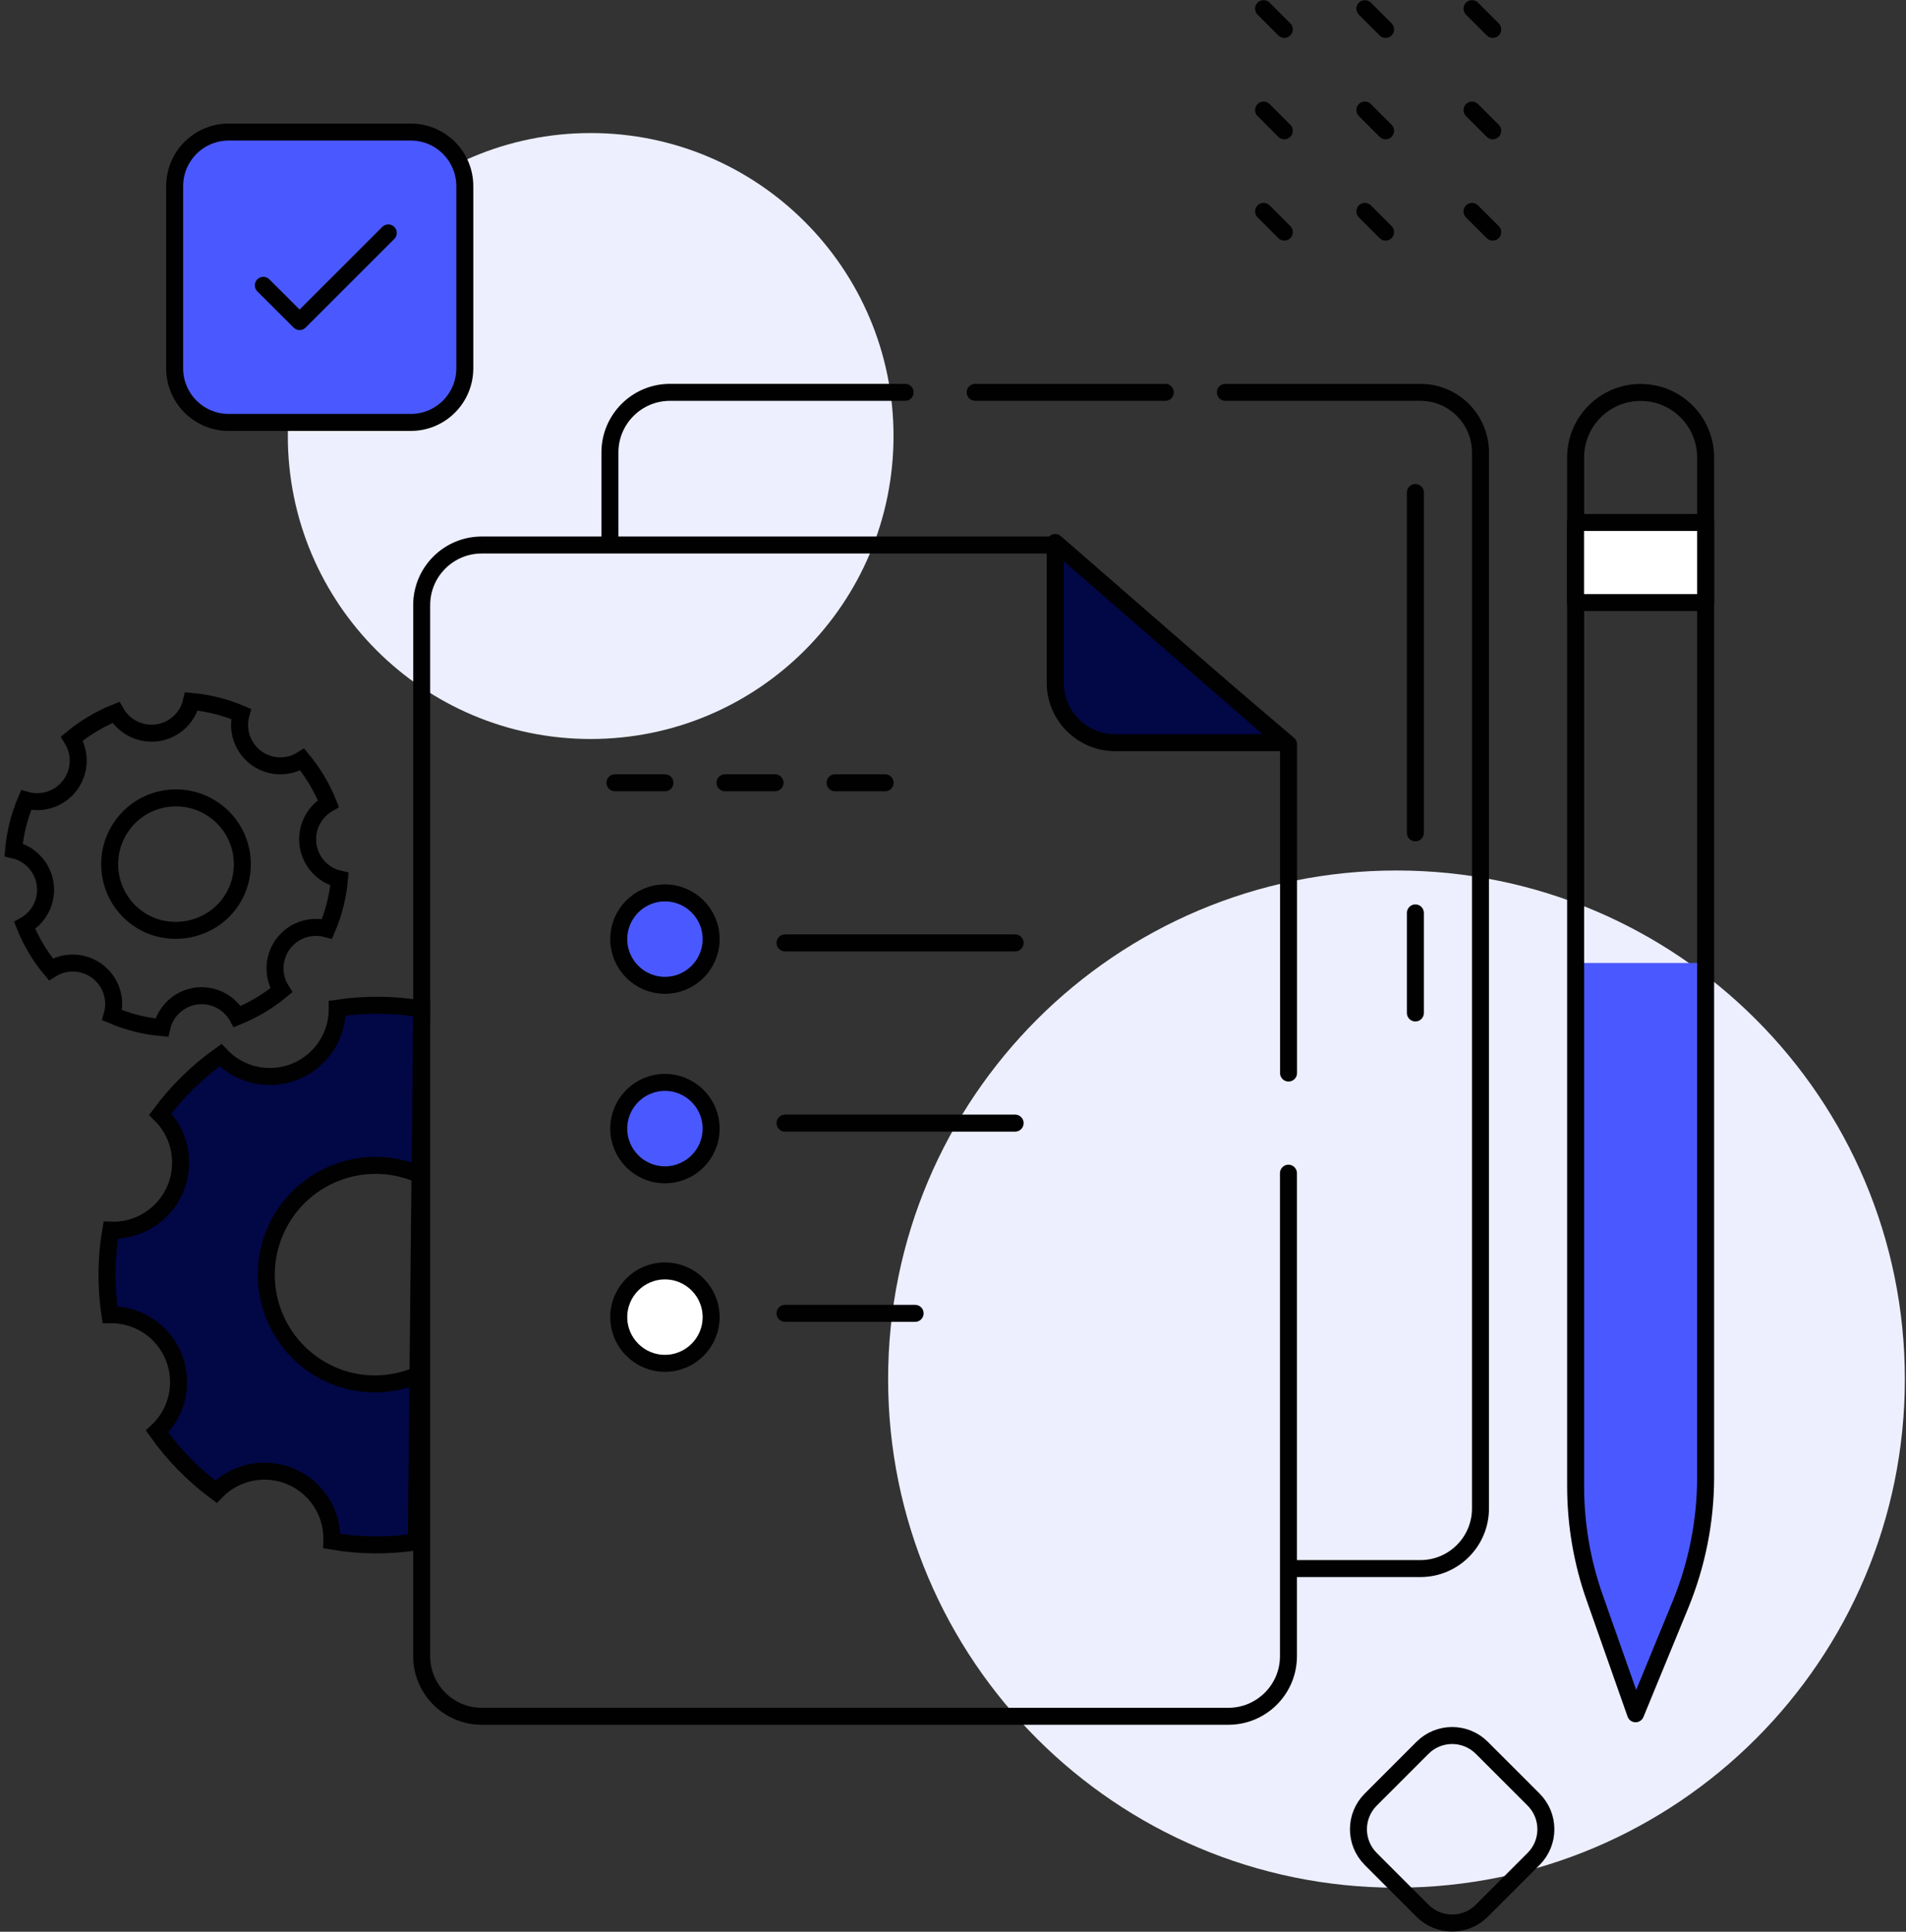 <svg width="306" height="310" viewBox="0 0 306 310" fill="none" xmlns="http://www.w3.org/2000/svg">
<rect x="0" y="0" width="306" height="310" fill="#333333" stroke="none"/>
<path d="M94.829 118.591C121.682 118.591 143.45 96.823 143.45 69.971C143.45 43.119 121.682 21.351 94.829 21.351C67.977 21.351 46.209 43.119 46.209 69.971C46.209 96.823 67.977 118.591 94.829 118.591Z" fill="#EDEFFF"/>
<path d="M224.199 302.927C269.275 302.927 305.816 266.386 305.816 221.31C305.816 176.234 269.275 139.693 224.199 139.693C179.123 139.693 142.582 176.234 142.582 221.31C142.582 266.386 179.123 302.927 224.199 302.927Z" fill="#EDEFFF"/>
<path d="M270.55 255.65L262.572 275.017L255.404 254.725C253.77 250.086 252.932 245.201 252.932 240.272V154.536H273.817V239.116C273.831 244.782 272.718 250.404 270.55 255.65Z" fill="#4A59FF"/>
<path d="M67.7 161.922C63.22 161.155 58.638 161.127 54.143 161.791C54.215 167.775 49.431 172.675 43.448 172.747C40.413 172.79 37.493 171.547 35.412 169.322C31.697 171.952 28.431 175.161 25.728 178.803C28.937 181.939 29.876 186.709 28.128 190.842C26.364 194.961 22.259 197.577 17.779 197.418C17.013 201.899 16.984 206.48 17.649 210.975C19.166 210.961 20.67 211.25 22.072 211.843C27.564 214.17 30.137 220.514 27.809 226.021C27.217 227.423 26.335 228.68 25.208 229.721C27.838 233.421 31.033 236.688 34.675 239.39C38.823 235.098 45.674 234.968 49.981 239.13C52.192 241.269 53.392 244.246 53.276 247.311C57.756 248.077 62.338 248.105 66.833 247.441L67.7 161.922ZM67.686 220.399C63.509 222.35 58.609 222.697 54.056 220.963C44.705 217.393 40.268 206.813 44.156 197.693C47.943 188.775 58.248 184.627 67.151 188.414H67.165" fill="#020746"/>
<path d="M67.686 220.399C63.509 222.35 58.609 222.697 54.056 220.963C44.705 217.393 40.268 206.813 44.156 197.693C47.943 188.775 58.248 184.627 67.151 188.414H67.165M67.7 161.922C63.22 161.155 58.638 161.127 54.143 161.791C54.215 167.775 49.431 172.675 43.448 172.747C40.413 172.79 37.493 171.547 35.412 169.322C31.697 171.952 28.431 175.161 25.728 178.803C28.937 181.939 29.876 186.709 28.128 190.842C26.364 194.961 22.259 197.577 17.779 197.418C17.013 201.899 16.984 206.48 17.649 210.975C19.166 210.961 20.67 211.25 22.072 211.843C27.564 214.17 30.137 220.514 27.809 226.021C27.217 227.423 26.335 228.68 25.208 229.721C27.838 233.421 31.033 236.688 34.675 239.39C38.823 235.098 45.674 234.968 49.981 239.13C52.192 241.269 53.392 244.246 53.276 247.311C57.756 248.077 62.338 248.105 66.833 247.441L67.7 161.922Z" stroke="#010101" stroke-width="2.727" stroke-miterlimit="10"/>
<path d="M11.247 126.006C9.613 128.188 6.824 129.142 4.194 128.405C3.11 130.934 2.43 133.637 2.185 136.383C3.081 136.585 3.933 136.975 4.671 137.525C7.576 139.693 8.183 143.797 6.029 146.702C5.48 147.44 4.772 148.061 3.962 148.509C4.974 151.067 6.405 153.452 8.168 155.562C11.232 153.625 15.294 154.536 17.23 157.6C18.227 159.175 18.517 161.098 17.996 162.904C20.526 163.988 23.228 164.668 25.974 164.913C26.769 161.372 30.281 159.147 33.808 159.941C34.704 160.144 35.557 160.534 36.294 161.083C37.031 161.632 37.653 162.326 38.101 163.136C40.659 162.095 43.044 160.679 45.168 158.915C43.231 155.851 44.142 151.79 47.206 149.839C48.781 148.841 50.704 148.567 52.496 149.058C53.58 146.529 54.259 143.826 54.505 141.08C50.964 140.285 48.752 136.759 49.547 133.232C49.952 131.425 51.108 129.865 52.727 128.954C51.701 126.396 50.285 124.011 48.521 121.886C45.457 123.823 41.41 122.913 39.474 119.848C38.476 118.273 38.202 116.365 38.708 114.573C36.178 113.489 33.476 112.81 30.73 112.564C29.92 116.105 26.394 118.316 22.852 117.493C21.06 117.073 19.514 115.932 18.603 114.327C16.045 115.354 13.66 116.77 11.536 118.533C12.995 120.86 12.88 123.823 11.247 126.006ZM34.617 130.154C39.242 133.593 40.269 140.068 37.002 144.766C33.707 149.506 26.986 150.735 22.231 147.468C17.23 144.029 16.117 137.149 19.716 132.322C23.228 127.61 29.891 126.641 34.617 130.154Z" stroke="black" stroke-width="2.727" stroke-miterlimit="10"/>
<path d="M228.376 306.628L220.065 298.317C217.435 295.687 217.435 291.423 220.065 288.792L228.376 280.482C231.006 277.851 235.27 277.851 237.9 280.482L246.211 288.792C248.841 291.423 248.841 295.687 246.211 298.317L237.9 306.628C235.27 309.258 231.006 309.258 228.376 306.628Z" stroke="#010101" stroke-width="2.727" stroke-miterlimit="10" stroke-linecap="round"/>
<path d="M206.19 37.249L202.866 33.925" stroke="#010101" stroke-width="2.727" stroke-miterlimit="10" stroke-linecap="round"/>
<path d="M206.19 20.989L202.866 17.665" stroke="#010101" stroke-width="2.727" stroke-miterlimit="10" stroke-linecap="round"/>
<path d="M206.19 4.715L202.866 1.391" stroke="#010101" stroke-width="2.727" stroke-miterlimit="10" stroke-linecap="round"/>
<path d="M222.45 37.249L219.126 33.925" stroke="#010101" stroke-width="2.727" stroke-miterlimit="10" stroke-linecap="round"/>
<path d="M222.45 20.989L219.126 17.665" stroke="#010101" stroke-width="2.727" stroke-miterlimit="10" stroke-linecap="round"/>
<path d="M222.45 4.715L219.126 1.391" stroke="#010101" stroke-width="2.727" stroke-miterlimit="10" stroke-linecap="round"/>
<path d="M239.65 37.249L236.326 33.925" stroke="#010101" stroke-width="2.727" stroke-miterlimit="10" stroke-linecap="round"/>
<path d="M239.65 20.989L236.326 17.665" stroke="#010101" stroke-width="2.727" stroke-miterlimit="10" stroke-linecap="round"/>
<path d="M239.65 4.715L236.326 1.391" stroke="#010101" stroke-width="2.727" stroke-miterlimit="10" stroke-linecap="round"/>
<path d="M196.724 62.961H228.044C233.362 62.961 237.684 67.283 237.684 72.602V242.079C237.684 247.398 233.362 251.719 228.044 251.719H207.968" stroke="#010101" stroke-width="2.727" stroke-miterlimit="10" stroke-linecap="round" stroke-linejoin="round"/>
<path d="M156.559 62.961H187.084" stroke="#010101" stroke-width="2.727" stroke-miterlimit="10" stroke-linecap="round" stroke-linejoin="round"/>
<path d="M97.922 87.055V72.602C97.922 67.283 102.243 62.961 107.562 62.961H145.314" stroke="#010101" stroke-width="2.727" stroke-miterlimit="10" stroke-linecap="round" stroke-linejoin="round"/>
<path d="M206.855 188.27V265.782C206.855 271.101 202.533 275.422 197.215 275.422H174.22H142.09H103.544H89.091H77.34C72.022 275.422 67.7 271.101 67.7 265.782V97.1C67.7 91.781 72.022 87.46 77.34 87.46H169.277L206.869 119.444V172.198" stroke="#010101" stroke-width="2.727" stroke-miterlimit="10" stroke-linecap="round" stroke-linejoin="round"/>
<path d="M169.407 87.054V109.543C169.407 114.862 173.729 119.184 179.047 119.184H206.349L169.407 87.054Z" fill="#020746" stroke="#010101" stroke-width="2.727" stroke-miterlimit="10" stroke-linecap="round" stroke-linejoin="round"/>
<path d="M269.769 257.559L262.586 275.019L256.025 256.403C253.987 250.651 252.96 244.58 252.96 238.481V73.412C252.96 67.645 257.629 62.977 263.396 62.977C269.162 62.977 273.831 67.645 273.831 73.412V237.05C273.831 244.089 272.443 251.055 269.769 257.559Z" stroke="#010101" stroke-width="2.727" stroke-miterlimit="10" stroke-linecap="round" stroke-linejoin="round"/>
<path d="M273.831 83.846H252.946V96.695H273.831V83.846Z" fill="white" stroke="#010101" stroke-width="2.727" stroke-miterlimit="10" stroke-linecap="round" stroke-linejoin="round"/>
<path d="M106.753 158.12C110.848 158.12 114.168 154.801 114.168 150.706C114.168 146.611 110.848 143.291 106.753 143.291C102.658 143.291 99.339 146.611 99.339 150.706C99.339 154.801 102.658 158.12 106.753 158.12Z" fill="#4A59FF" stroke="#010101" stroke-width="2.727" stroke-miterlimit="10" stroke-linecap="round" stroke-linejoin="round"/>
<path d="M106.753 188.53C110.848 188.53 114.168 185.21 114.168 181.115C114.168 177.02 110.848 173.701 106.753 173.701C102.658 173.701 99.339 177.02 99.339 181.115C99.339 185.21 102.658 188.53 106.753 188.53Z" fill="#4A59FF" stroke="#010101" stroke-width="2.727" stroke-miterlimit="10" stroke-linecap="round" stroke-linejoin="round"/>
<path d="M106.753 218.782C110.848 218.782 114.168 215.462 114.168 211.367C114.168 207.272 110.848 203.953 106.753 203.953C102.658 203.953 99.339 207.272 99.339 211.367C99.339 215.462 102.658 218.782 106.753 218.782Z" fill="white" stroke="#010101" stroke-width="2.727" stroke-miterlimit="10" stroke-linecap="round" stroke-linejoin="round"/>
<path d="M126.033 151.314H162.975" stroke="#010101" stroke-width="2.727" stroke-miterlimit="10" stroke-linecap="round" stroke-linejoin="round"/>
<path d="M98.731 125.616H106.753" stroke="#010101" stroke-width="2.727" stroke-miterlimit="10" stroke-linecap="round" stroke-linejoin="round"/>
<path d="M116.394 125.616H124.429" stroke="#010101" stroke-width="2.727" stroke-miterlimit="10" stroke-linecap="round" stroke-linejoin="round"/>
<path d="M134.069 125.616H142.105" stroke="#010101" stroke-width="2.727" stroke-miterlimit="10" stroke-linecap="round" stroke-linejoin="round"/>
<path d="M126.033 180.234H162.975" stroke="#010101" stroke-width="2.727" stroke-miterlimit="10" stroke-linecap="round" stroke-linejoin="round"/>
<path d="M126.033 210.76H146.918" stroke="#010101" stroke-width="2.727" stroke-miterlimit="10" stroke-linecap="round" stroke-linejoin="round"/>
<path d="M227.234 79.033V133.652" stroke="#010101" stroke-width="2.727" stroke-miterlimit="10" stroke-linecap="round" stroke-linejoin="round"/>
<path d="M227.234 146.5V162.557" stroke="#010101" stroke-width="2.727" stroke-miterlimit="10" stroke-linecap="round" stroke-linejoin="round"/>
<path d="M65.952 67.79H36.713C31.929 67.79 28.041 63.902 28.041 59.118V29.865C28.041 25.081 31.929 21.193 36.713 21.193H65.952C70.736 21.193 74.623 25.081 74.623 29.865V59.103C74.623 63.902 70.75 67.79 65.952 67.79Z" fill="#4A59FF" stroke="#010101" stroke-width="2.727" stroke-miterlimit="10" stroke-linecap="round" stroke-linejoin="round"/>
<path d="M42.277 45.792L48.102 51.602L62.338 37.38" stroke="#010101" stroke-width="2.727" stroke-miterlimit="10" stroke-linecap="round" stroke-linejoin="round"/>
</svg>
